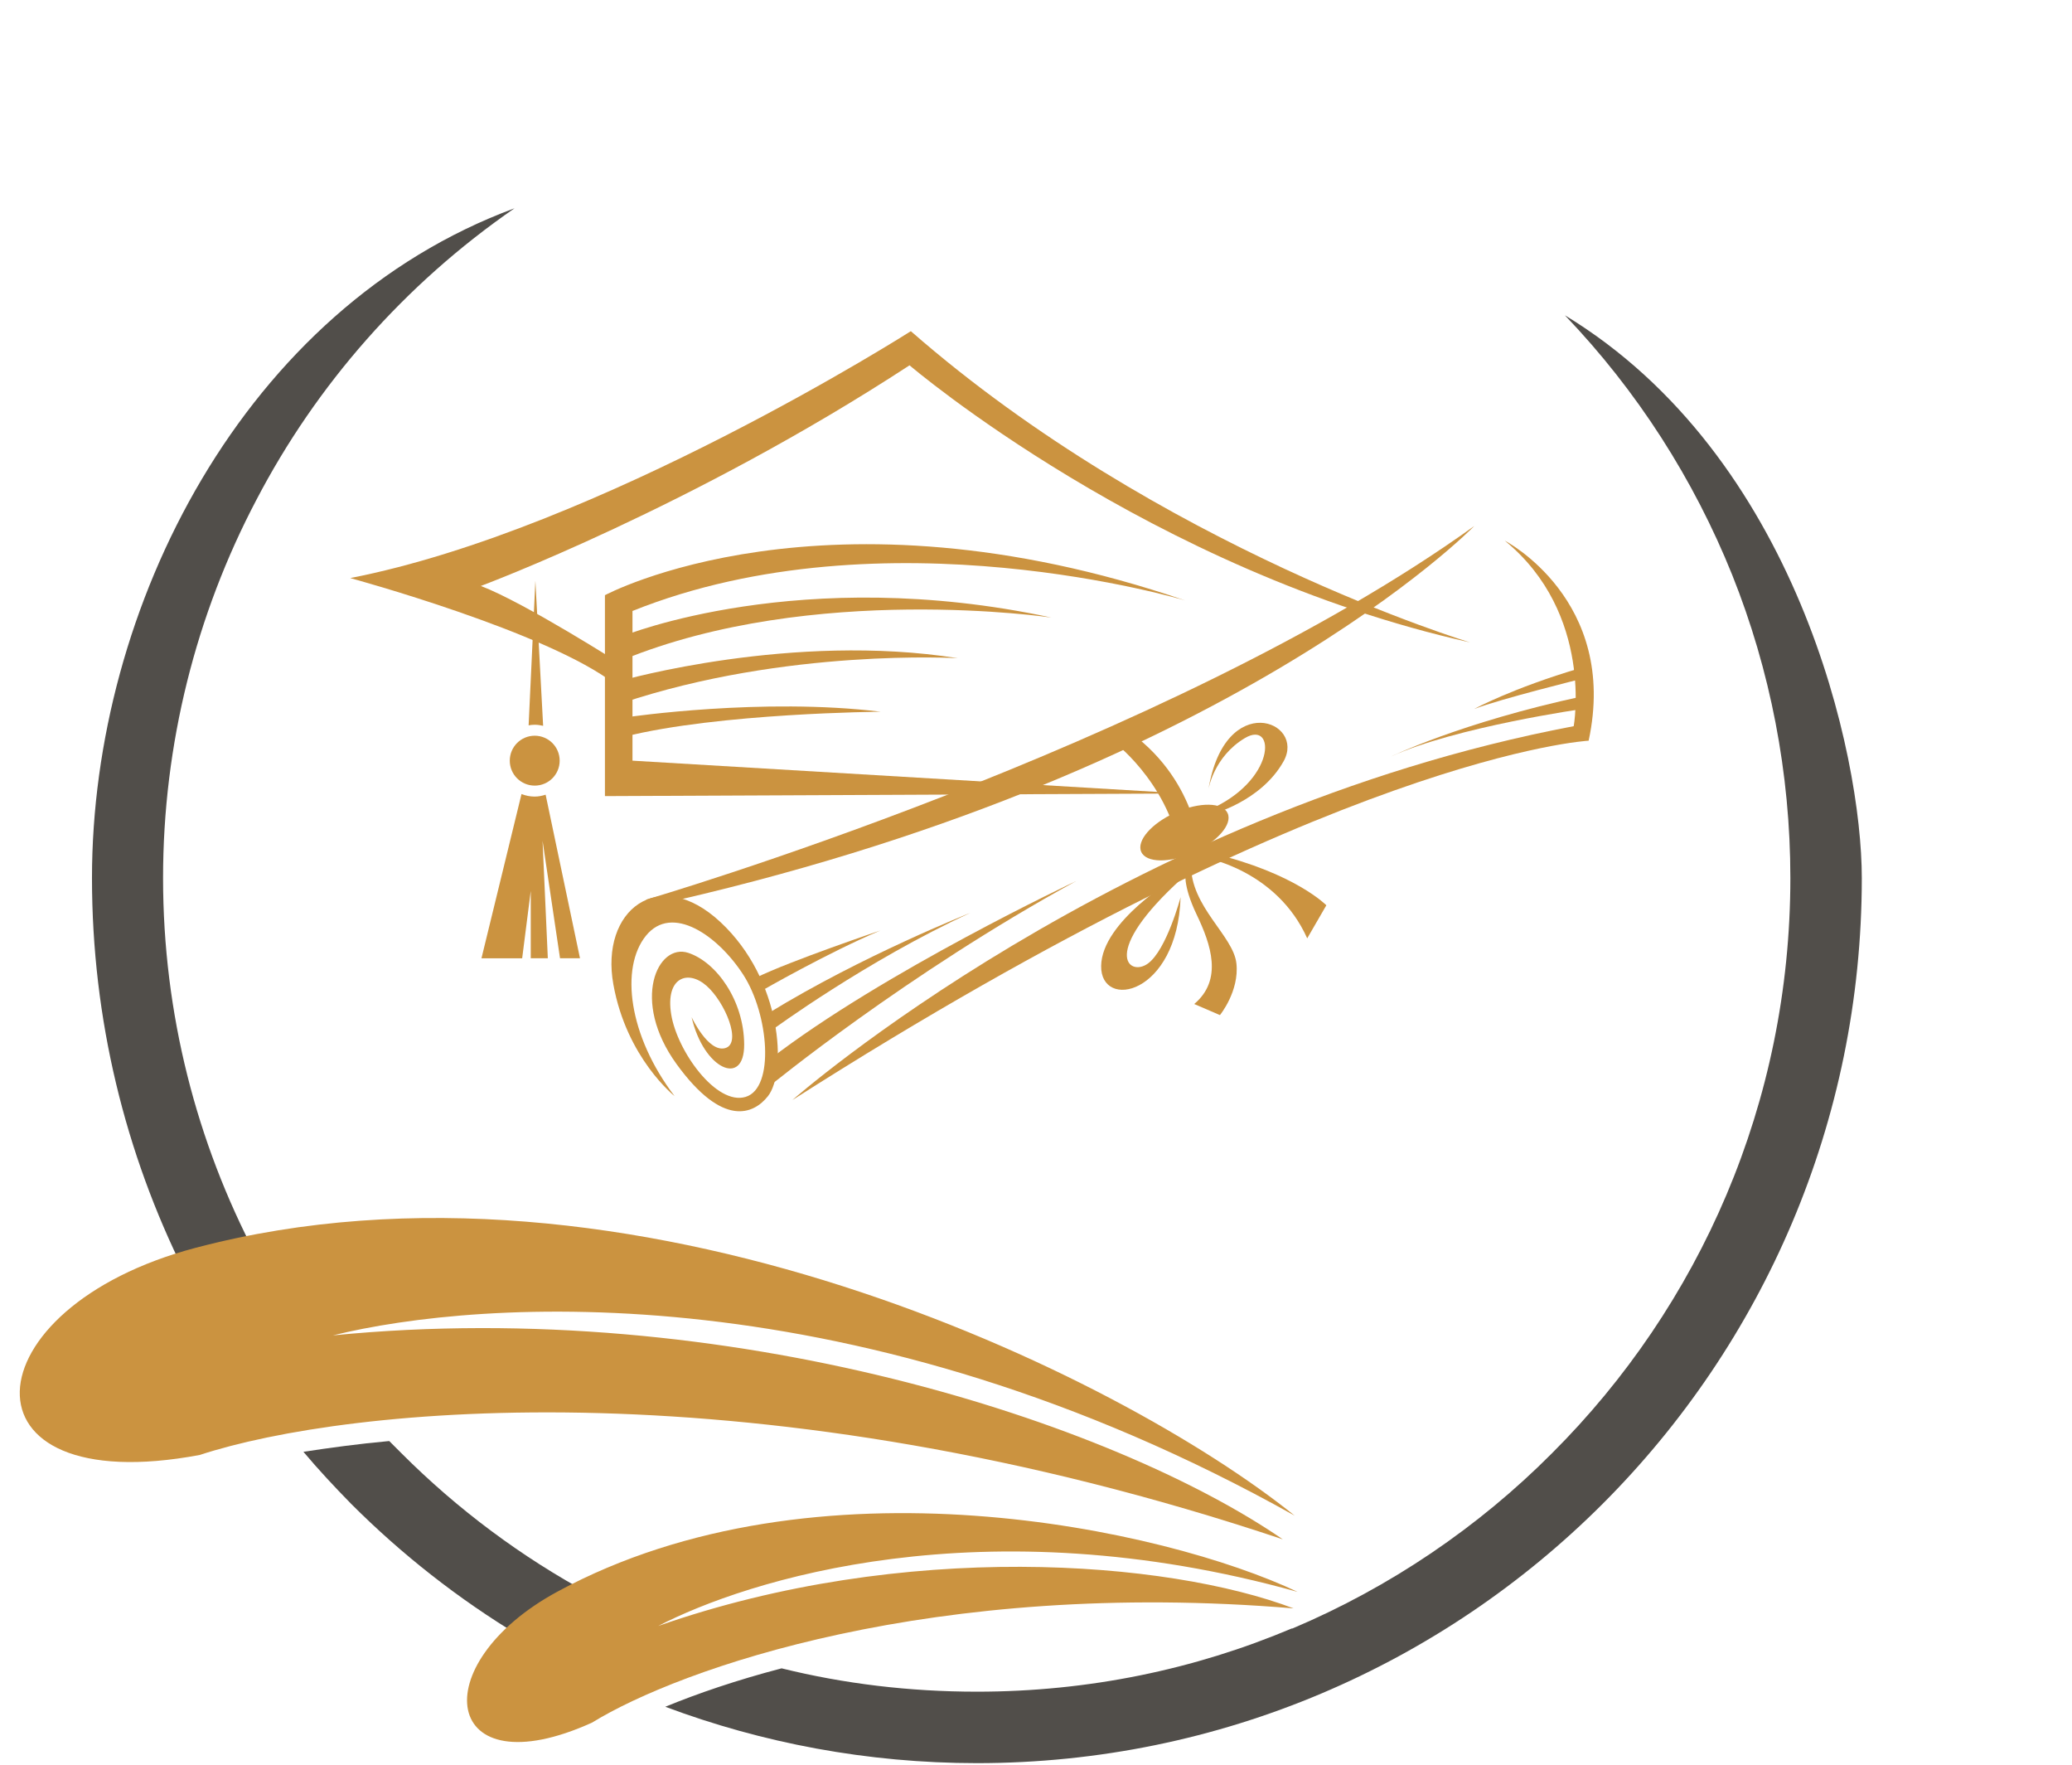 <?xml version="1.0" encoding="UTF-8" standalone="no"?>
<svg
   id="Layer_3"
   enable-background="new 0 0 64 64"
   height="238.266"
   viewBox="0 0 34.971 29.783"
   width="279.771"
   version="1.1"
   sodipodi:docname="osteopathe-3.svg"
   inkscape:version="1.2.2 (b0a8486541, 2022-12-01)"
   xmlns:inkscape="http://www.inkscape.org/namespaces/inkscape"
   xmlns:sodipodi="http://sodipodi.sourceforge.net/DTD/sodipodi-0.dtd"
   xmlns="http://www.w3.org/2000/svg"
   xmlns:svg="http://www.w3.org/2000/svg">
  <defs
     id="defs8692" />
  <sodipodi:namedview
     id="namedview8690"
     pagecolor="#ffffff"
     bordercolor="#666666"
     borderopacity="1.0"
     inkscape:showpageshadow="2"
     inkscape:pageopacity="0.0"
     inkscape:pagecheckerboard="0"
     inkscape:deskcolor="#d1d1d1"
     showgrid="false"
     inkscape:zoom="0.76531461"
     inkscape:cx="-235.85072"
     inkscape:cy="176.39804"
     inkscape:window-width="1920"
     inkscape:window-height="1011"
     inkscape:window-x="0"
     inkscape:window-y="32"
     inkscape:window-maximized="1"
     inkscape:current-layer="Layer_3" />
  <g
     id="g10602"
     transform="translate(-77.538,-28.935)"
     style="fill:#501616">
    <g
       id="g4228"
       transform="matrix(0.027,0,0,-0.027,89.009,56.534)"
       style="fill:#501616;fill-opacity:1">
      <path
         d="M 0,0 2.693,-1.122 C -2.693,-2.918 -8.079,-4.713 -13.688,-6.509 -9.649,-4.488 -5.161,-2.244 0,0 m -309.459,227.101 c -37.027,74.279 -57.897,157.983 -57.897,246.4 0,169.204 95.149,356.137 264.128,418.522 -68.893,-47.575 -123.873,-110.409 -161.349,-182.22 -37.701,-71.586 -58.346,-152.597 -58.346,-236.302 0,-85.05 21.094,-165.389 58.121,-235.853 -12.791,-2.468 -25.358,-5.386 -37.925,-8.527 z M -99.861,-0.225 c -38.374,23.115 -73.831,50.941 -105.472,82.582 -10.323,10.547 -20.421,21.319 -29.847,32.539 16.158,2.469 34.11,4.938 53.634,6.733 2.468,-2.469 5.161,-5.161 7.629,-7.63 35.008,-35.008 74.953,-64.854 118.713,-88.417 -7.181,-3.366 -14.362,-6.957 -21.319,-10.771 -8.752,-4.713 -16.606,-9.874 -23.338,-15.036 M 738.977,473.501 C 738.977,320.903 677.041,182.443 576.955,82.357 476.868,-17.729 338.408,-79.665 185.811,-79.665 c -68.445,0 -134.197,12.566 -194.787,35.231 20.197,8.304 44.433,16.607 72.708,24.012 39.047,-9.649 79.89,-14.586 122.079,-14.586 69.79,0 136.215,13.913 196.806,39.495 h 0.897 -0.449 c 61.039,25.808 116.244,63.284 162.248,109.512 92.231,92.007 149.007,219.022 149.007,359.502 0,65.527 -12.567,129.933 -36.355,189.401 -24.011,59.693 -59.243,114.897 -104.574,162.247 144.968,-87.968 185.586,-274.9 185.586,-351.648"
         style="fill:#514e4a;fill-opacity:1;fill-rule:nonzero;stroke:none"
         id="path4230" />
    </g>
    <g
       id="g4232"
       transform="matrix(0.027,0,0,-0.027,99.389,54.509)"
       style="fill:#cb9340;fill-opacity:1">
      <path
         d="m 0,0 c -109.063,87.968 -415.829,238.771 -686.915,167.409 -142.274,-37.477 -151.924,-158.432 2.469,-129.484 92.456,30.295 349.179,57 677.04,-52.737 C -114.225,58.57 -353.668,137.113 -601.19,112.653 -509.408,135.318 -272.881,152.822 0,0"
         style="fill:#cb9340;fill-opacity:1;fill-rule:evenodd;stroke:none"
         id="path4234" />
    </g>
    <g
       id="g4236"
       transform="matrix(0.027,0,0,-0.027,99.438,55.795)"
       style="fill:#cb9340;fill-opacity:1">
      <path
         d="m 0,0 c -82.807,39.271 -301.156,87.52 -462.506,0.225 -84.602,-45.78 -72.035,-124.323 21.544,-81.91 54.306,33.437 213.187,90.212 438.493,71.362 C -81.685,19.748 -245.952,32.539 -399.671,-21.319 -344.691,7.181 -197.031,54.979 0,0"
         style="fill:#cb9340;fill-opacity:1;fill-rule:evenodd;stroke:none"
         id="path4238" />
    </g>
  </g>
  <path
     d="m 24.813,10.84 c 0,0 -5.23,-1.573 -9.44,-5.252 0,0 -5.252,3.346 -9.462,4.166 0,0 3.346,0.909 4.476,1.795 l 0.111,-0.332 c 0,0 -1.629,-1.041 -2.382,-1.33 0,0 3.573,-1.33 7.235,-3.723 0,0 4.066,3.473 9.462,4.676"
     style="fill:#cb9340;fill-opacity:1;fill-rule:nonzero;stroke:none;stroke-width:0.001"
     id="path11747" />
  <path
     d="m 19.982,13.389 -9.772,0.044 v -3.39 c 0,0 3.7,-1.994 9.794,0.089 0,0 -5.074,-1.529 -9.329,0.177 v 2.526 l 9.307,0.554"
     style="fill:#cb9340;fill-opacity:1;fill-rule:nonzero;stroke:none;stroke-width:0.001"
     id="path11749" />
  <path
     d="m 10.52,10.73 c 0,0 2.991,-1.219 7.224,-0.31 0,0 -4.027,-0.598 -7.235,0.715 l 0.011,-0.404"
     style="fill:#cb9340;fill-opacity:1;fill-rule:nonzero;stroke:none;stroke-width:0.001"
     id="path11751" />
  <path
     d="m 10.492,11.483 c 0,0 2.881,-0.82 5.673,-0.377 0,0 -2.897,-0.172 -5.673,0.759 v -0.382"
     style="fill:#cb9340;fill-opacity:1;fill-rule:nonzero;stroke:none;stroke-width:0.001"
     id="path11753" />
  <path
     d="m 10.609,12.098 c 0,0 2.26,-0.332 4.254,-0.089 0,0 -2.726,0.022 -4.321,0.421 l 0.066,-0.332"
     style="fill:#cb9340;fill-opacity:1;fill-rule:nonzero;stroke:none;stroke-width:0.001"
     id="path11755" />
  <path
     d="m 9.446,12.835 c 0,0.233 -0.188,0.421 -0.421,0.421 -0.233,0 -0.421,-0.188 -0.421,-0.421 0,-0.233 0.188,-0.421 0.421,-0.421 0.232,0 0.421,0.188 0.421,0.421"
     style="fill:#cb9340;fill-opacity:1;fill-rule:nonzero;stroke:none;stroke-width:0.001"
     id="path11757" />
  <path
     d="m 9.025,12.229 c 0.049,0 0.096,0.007 0.142,0.018 L 9.036,9.799 8.922,12.239 c 0.033,-0.006 0.067,-0.01 0.103,-0.01"
     style="fill:#cb9340;fill-opacity:1;fill-rule:nonzero;stroke:none;stroke-width:0.001"
     id="path11759" />
  <path
     d="m 8.958,15.039 v 1.13 h 0.288 l -0.089,-1.983 0.295,1.983 h 0.337 L 9.209,13.409 c -0.059,0.019 -0.12,0.032 -0.185,0.032 -0.078,0 -0.153,-0.016 -0.222,-0.043 l -0.676,2.772 h 0.687 l 0.144,-1.13"
     style="fill:#cb9340;fill-opacity:1;fill-rule:nonzero;stroke:none;stroke-width:0.001"
     id="path11761" />
  <path
     d="m 11.387,18.496 c 0,0 -0.811,-0.639 -1.035,-1.887 -0.225,-1.248 0.764,-2.024 1.809,-1.049 1.045,0.976 1.12,2.529 0.801,2.935 -0.244,0.31 -0.764,0.533 -1.542,-0.539 -0.778,-1.072 -0.322,-2.049 0.197,-1.878 0.476,0.157 0.94,0.806 0.943,1.547 0.003,0.726 -0.686,0.414 -0.887,-0.462 0,0 0.281,0.602 0.567,0.522 0.286,-0.08 -0.001,-0.775 -0.316,-1.052 -0.315,-0.277 -0.696,-0.142 -0.596,0.481 0.1,0.623 0.763,1.544 1.257,1.394 0.494,-0.15 0.391,-1.392 -0.039,-2.059 -0.43,-0.667 -1.206,-1.202 -1.644,-0.66 -0.437,0.542 -0.296,1.684 0.484,2.707"
     style="fill:#cb9340;fill-opacity:1;fill-rule:nonzero;stroke:none;stroke-width:0.001"
     id="path11765" />
  <path
     d="m 10.905,15.18 c 0,0 8.777,-2.569 13.977,-6.304 0,0 -4.13,4.259 -13.904,6.415 l -0.073,-0.11"
     style="fill:#cb9340;fill-opacity:1;fill-rule:nonzero;stroke:none;stroke-width:0.001"
     id="path11767" />
  <path
     d="m 13.373,18.562 c 0,0 5.511,-4.853 13.188,-6.309 0,0 0.344,-1.896 -1.163,-3.13 0,0 1.927,0.999 1.415,3.375 0,0 -4.29,0.226 -13.44,6.064"
     style="fill:#cb9340;fill-opacity:1;fill-rule:nonzero;stroke:none;stroke-width:0.001"
     id="path11769" />
  <path
     d="m 12.983,18.33 c 0,0 2.304,-1.89 5.179,-3.463 0,0 -3.253,1.528 -5.169,3.006 l -0.01,0.458"
     style="fill:#cb9340;fill-opacity:1;fill-rule:nonzero;stroke:none;stroke-width:0.001"
     id="path11771" />
  <path
     d="m 13.034,17.377 c 0,0 1.58,-1.161 3.341,-1.973 0,0 -1.825,0.721 -3.397,1.687 l 0.056,0.285"
     style="fill:#cb9340;fill-opacity:1;fill-rule:nonzero;stroke:none;stroke-width:0.001"
     id="path11773" />
  <path
     d="m 12.857,16.716 c 0,0 1.119,-0.644 2.003,-1.016 0,0 -1.514,0.51 -2.101,0.797 l 0.098,0.219"
     style="fill:#cb9340;fill-opacity:1;fill-rule:nonzero;stroke:none;stroke-width:0.001"
     id="path11775" />
  <path
     d="m 18.846,12.557 c 0,0 0.99,0.774 1.093,2.016 l 0.327,-0.122 c 0,0 -0.025,-1.23 -1.169,-2.078 l -0.251,0.184"
     style="fill:#cb9340;fill-opacity:1;fill-rule:nonzero;stroke:none;stroke-width:0.001"
     id="path11777" />
  <path
     d="m 20.72,13.722 c 0.084,0.187 -0.175,0.484 -0.578,0.664 -0.402,0.18 -0.797,0.175 -0.88,-0.012 -0.084,-0.187 0.175,-0.484 0.578,-0.664 0.403,-0.18 0.797,-0.175 0.88,0.012"
     style="fill:#cb9340;fill-opacity:1;fill-rule:nonzero;stroke:none;stroke-width:0.001"
     id="path11779" />
  <path
     d="m 20.456,13.737 c 0,0 0.828,-0.212 1.208,-0.891 0.38,-0.679 -0.988,-1.212 -1.268,0.472 0,0 0.088,-0.549 0.615,-0.864 0.527,-0.315 0.534,0.731 -0.63,1.221 l 0.075,0.062"
     style="fill:#cb9340;fill-opacity:1;fill-rule:nonzero;stroke:none;stroke-width:0.001"
     id="path11781" />
  <path
     d="m 19.856,14.797 c 0,0 -1.261,0.75 -1.271,1.502 -0.01,0.752 1.287,0.496 1.341,-1.16 0,0 -0.237,0.892 -0.553,1.12 -0.316,0.228 -0.823,-0.175 0.588,-1.449 l -0.105,-0.013"
     style="fill:#cb9340;fill-opacity:1;fill-rule:nonzero;stroke:none;stroke-width:0.001"
     id="path11783" />
  <path
     d="m 20.012,14.699 c 0,0 -0.061,0.218 0.183,0.729 0.245,0.511 0.447,1.104 -0.039,1.513 l 0.434,0.187 c 0,0 0.329,-0.402 0.278,-0.872 -0.051,-0.47 -0.778,-0.956 -0.767,-1.677 l -0.09,0.12"
     style="fill:#cb9340;fill-opacity:1;fill-rule:nonzero;stroke:none;stroke-width:0.001"
     id="path11785" />
  <path
     d="m 20.34,14.473 c 0,0 1.207,0.207 1.723,1.36 l 0.323,-0.558 c 0,0 -0.529,-0.542 -1.919,-0.875 l -0.127,0.073"
     style="fill:#cb9340;fill-opacity:1;fill-rule:nonzero;stroke:none;stroke-width:0.001"
     id="path11787" />
  <path
     d="m 26.739,11.958 c 0,0 -2.184,0.309 -3.265,0.809 0,0 1.175,-0.574 3.235,-1.018 l 0.03,0.209"
     style="fill:#cb9340;fill-opacity:1;fill-rule:nonzero;stroke:none;stroke-width:0.001"
     id="path11789" />
  <path
     d="m 26.689,11.456 c 0,0 -1.347,0.332 -1.809,0.507 0,0 0.639,-0.349 1.791,-0.69 l 0.018,0.183"
     style="fill:#cb9340;fill-opacity:1;fill-rule:nonzero;stroke:none;stroke-width:0.001"
     id="path11791" />
</svg>
